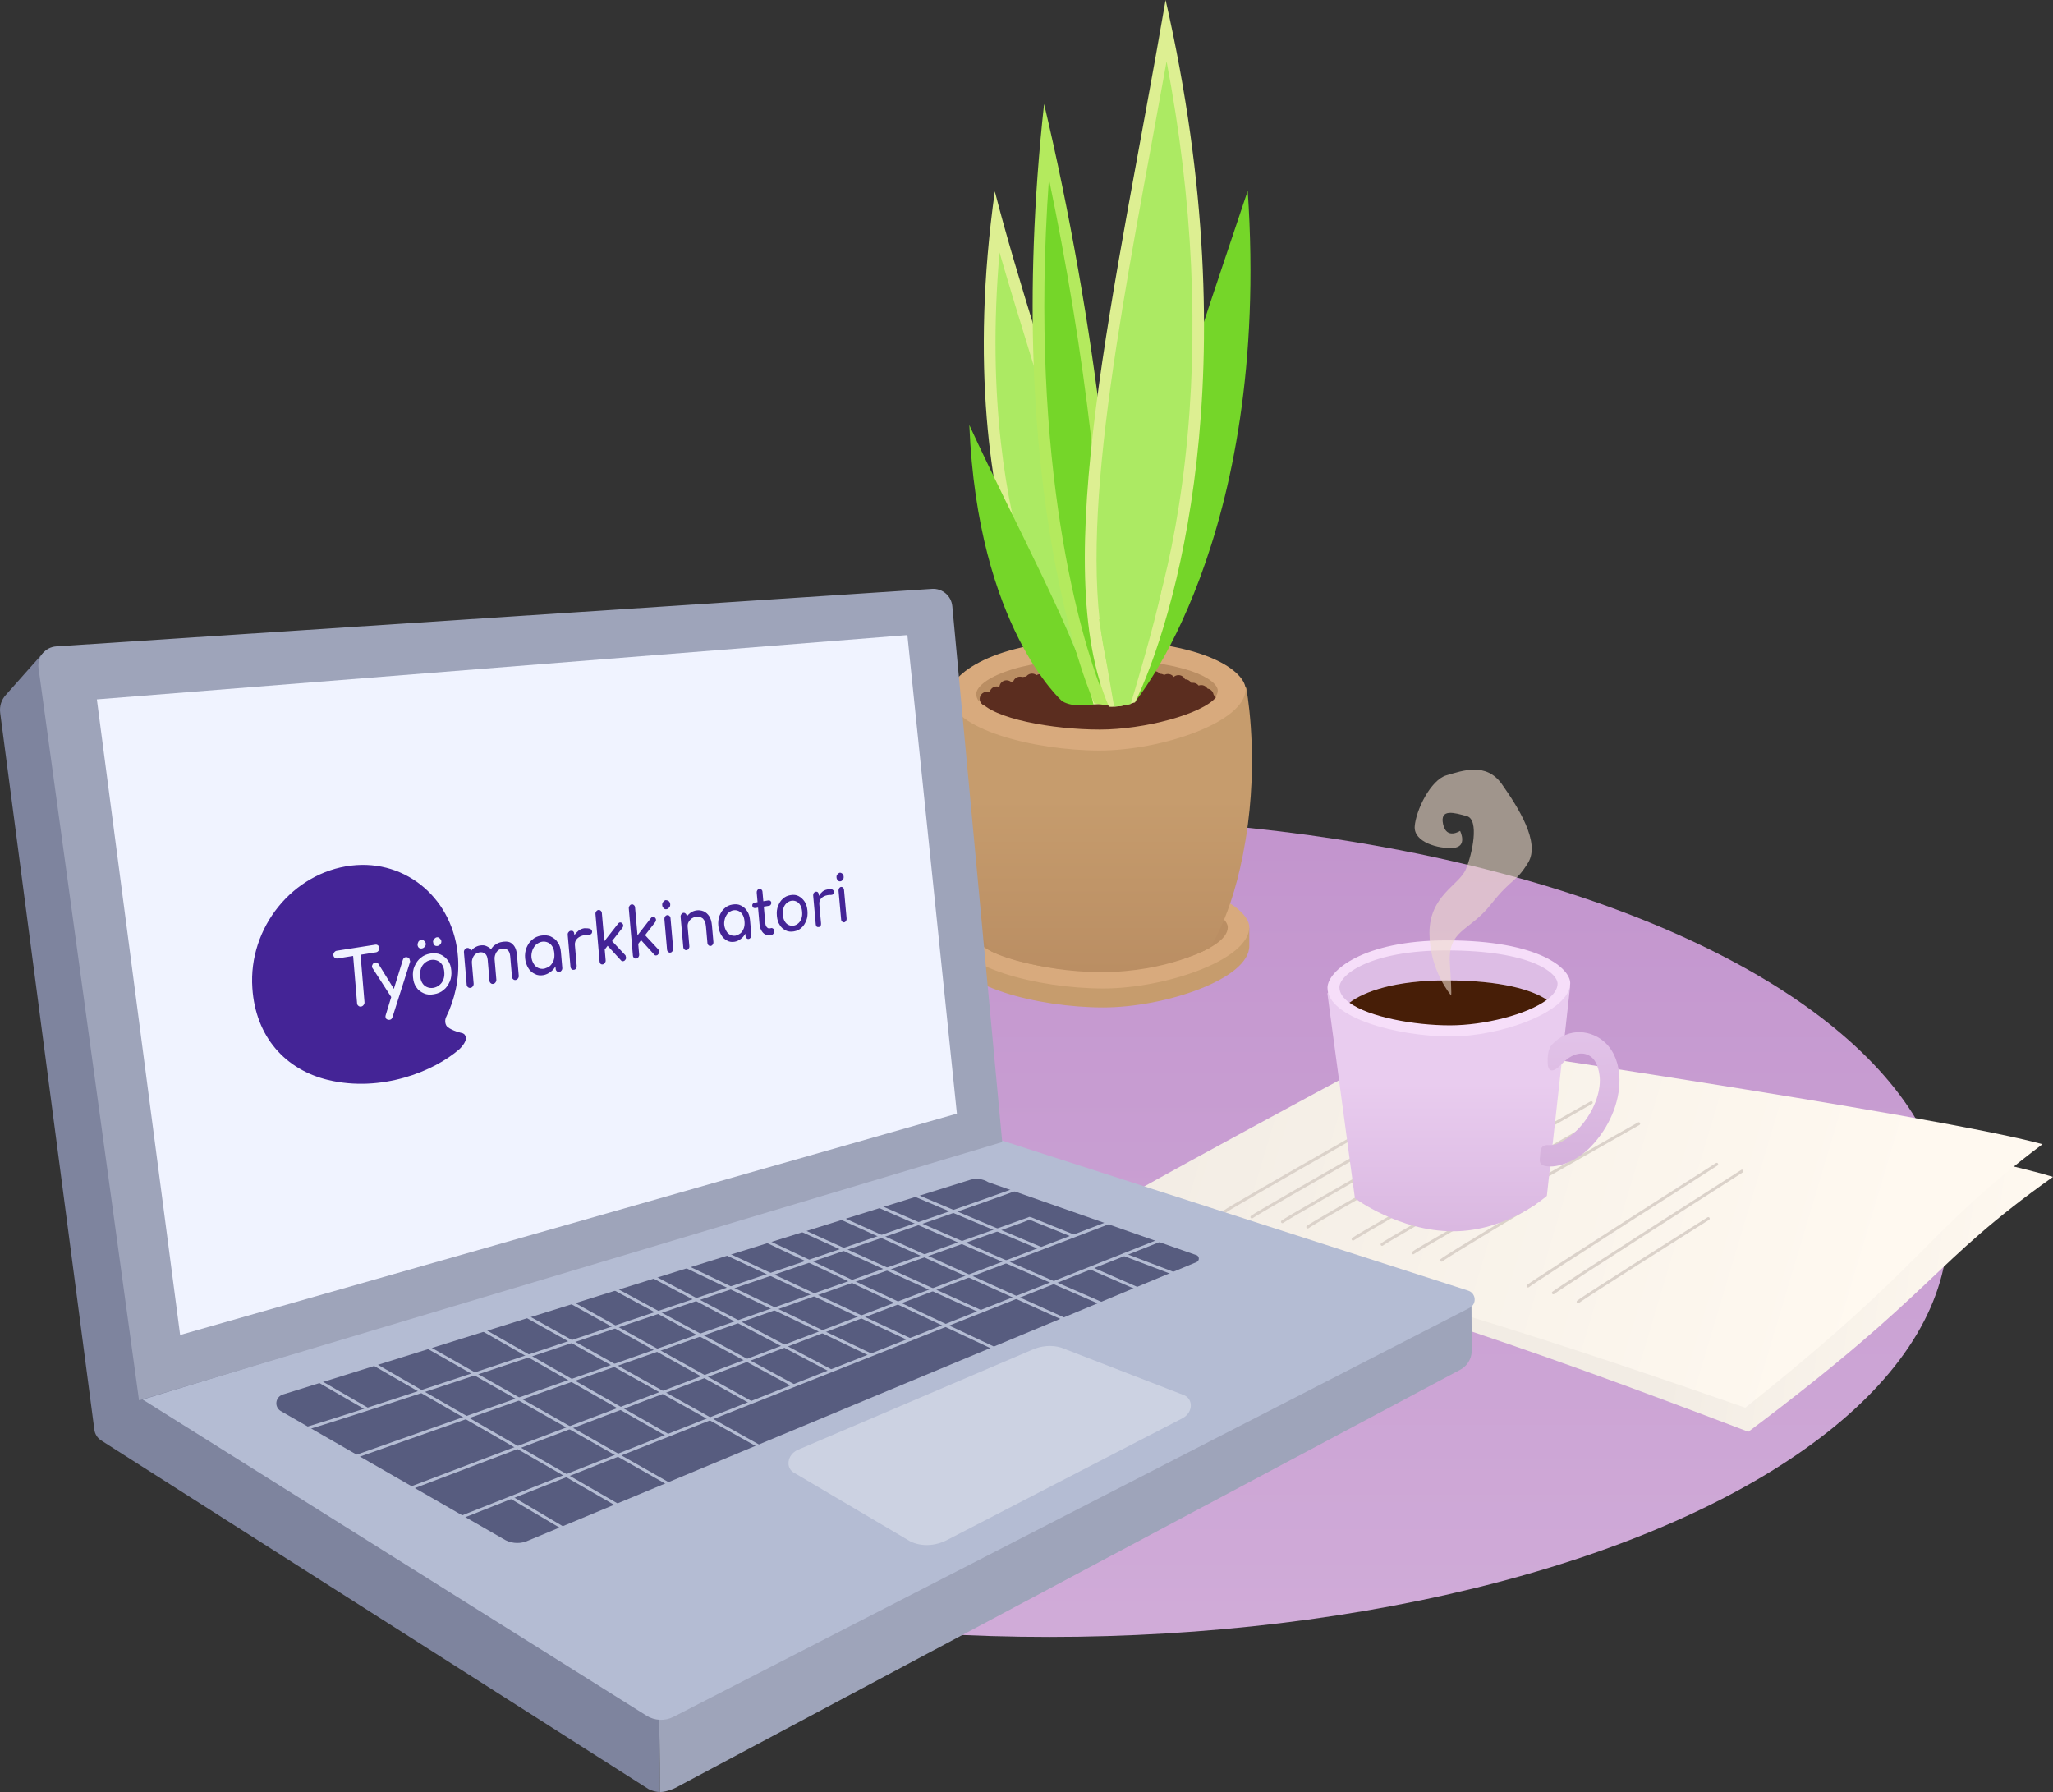 <?xml version="1.0" encoding="UTF-8"?>
<svg id="Layer_1" data-name="Layer 1" xmlns="http://www.w3.org/2000/svg" xmlns:xlink="http://www.w3.org/1999/xlink" viewBox="0 0 353.782 308.788">
  <rect x="0" y="0" width="353.782" height="308.788" fill="#333333" stroke="none"/>
  <defs>
    <linearGradient id="linear-gradient" x1="180.824" y1="278.838" x2="180.824" y2="145.322" gradientUnits="userSpaceOnUse">
      <stop offset="0" stop-color="#d0abd8"/>
      <stop offset="1" stop-color="#c395ce"/>
    </linearGradient>
    <linearGradient id="linear-gradient-2" x1="189.056" y1="131.262" x2="189.056" y2="167.354" gradientUnits="userSpaceOnUse">
      <stop offset=".177" stop-color="#c69c6d"/>
      <stop offset="1" stop-color="#ba8e63"/>
    </linearGradient>
    <linearGradient id="linear-gradient-3" x1="186.048" y1="202.001" x2="349.379" y2="224.551" gradientUnits="userSpaceOnUse">
      <stop offset="0" stop-color="#f2ece4"/>
      <stop offset=".634" stop-color="#f2ece4"/>
      <stop offset="1" stop-color="#fff9f0"/>
    </linearGradient>
    <linearGradient id="linear-gradient-4" x1="196.073" y1="181.719" x2="324.761" y2="220.132" gradientUnits="userSpaceOnUse">
      <stop offset="0" stop-color="#f2ece4"/>
      <stop offset="1" stop-color="#fff9f0"/>
    </linearGradient>
    <linearGradient id="linear-gradient-5" x1="249.656" y1="179.508" x2="249.656" y2="220.395" gradientUnits="userSpaceOnUse">
      <stop offset=".177" stop-color="#e9ccef"/>
      <stop offset="1" stop-color="#d5b1dc"/>
    </linearGradient>
    <linearGradient id="linear-gradient-6" x1="272.019" y1="165.601" x2="272.268" y2="201.404" gradientUnits="userSpaceOnUse">
      <stop offset="0" stop-color="#e9ccef"/>
      <stop offset="1" stop-color="#d5b1dc"/>
    </linearGradient>
  </defs>
  <ellipse cx="180.824" cy="211.477" rx="154.85" ry="70.583" style="fill: url(#linear-gradient); stroke-width: 0px;"/>
  <g>
    <g>
      <g>
        <path d="M164.228,160.605v3.343c0,5.946,14.73,9.646,25.881,9.646,10.73,0,25.174-4.939,25.174-10.571v-3.144" style="fill: #c69c6d; stroke-width: 0px;"/>
        <path d="M164.228,160.679c0,5.946,14.73,9.646,25.881,9.646,10.73,0,25.174-4.939,25.174-10.571,0-2.775-6.293-8.457-26.03-8.457-17.589,0-25.025,6.079-25.025,9.382Z" style="fill: #d8aa7d; stroke-width: 0px;"/>
        <path d="M167.633,160.453c0,4.278,12.678,6.94,22.276,6.94,9.236,0,21.668-3.553,21.668-7.606,0-1.996-5.416-6.084-22.404-6.084-15.139,0-21.539,4.373-21.539,6.75Z" style="fill: #ba8e63; stroke-width: 0px;"/>
      </g>
      <path d="M163.72,119.561s-2.345,10.903-.858,20.961c2.288,15.468,7.939,23.397,7.939,23.397,0,0,7.73,3.587,19.025,3.587,11.438,0,18.617-4.177,18.617-4.177,0,0,4.639-6.28,6.606-21.361,1.716-13.155-.286-23.419-.286-23.419,0,0-6.291-7.806-26.023-7.806-17.584,0-25.019,8.818-25.019,8.818Z" style="fill: url(#linear-gradient-2); stroke-width: 0px;"/>
      <path d="M163.591,119.677c0,5.946,14.73,9.646,25.881,9.646,10.73,0,25.174-4.939,25.174-10.571,0-2.775-6.293-8.457-26.03-8.457-17.589,0-25.025,6.079-25.025,9.382Z" style="fill: #d8aa7d; stroke-width: 0px;"/>
      <path d="M188.631,115.844c13.32,0,19.125,2.486,20.732,4.349.317-.396.491-.795.491-1.192,0-1.773-5.13-5.403-21.223-5.403-14.34,0-20.404,3.884-20.404,5.994,0,.416.152.814.42,1.195,1.59-2.138,7.796-4.942,19.983-4.942Z" style="fill: #ba8e63; stroke-width: 0px;"/>
      <g>
        <path d="M189.51,125.71c7.694,0,17.726-2.677,20.034-5.562-1.607-1.862-7.412-4.349-20.732-4.349-12.187,0-18.393,2.804-19.983,4.942,2.184,3.093,12.585,4.968,20.681,4.968Z" style="fill: #5b2d1f; stroke-width: 0px;"/>
        <ellipse cx="170.058" cy="120.427" rx="1.231" ry="1.222" style="fill: #5b2d1f; stroke-width: 0px;"/>
        <ellipse cx="171.755" cy="119.502" rx="1.231" ry="1.222" style="fill: #5b2d1f; stroke-width: 0px;"/>
        <ellipse cx="173.451" cy="118.445" rx="1.231" ry="1.222" style="fill: #5b2d1f; stroke-width: 0px;"/>
        <ellipse cx="174.349" cy="118.676" rx="1.231" ry="1.222" style="fill: #5b2d1f; stroke-width: 0px;"/>
        <ellipse cx="175.779" cy="117.817" rx="1.231" ry="1.222" style="fill: #5b2d1f; stroke-width: 0px;"/>
        <ellipse cx="176.677" cy="117.817" rx="1.231" ry="1.222" style="fill: #5b2d1f; stroke-width: 0px;"/>
        <ellipse cx="177.841" cy="117.288" rx="1.231" ry="1.222" style="fill: #5b2d1f; stroke-width: 0px;"/>
        <ellipse cx="179.238" cy="117.388" rx="1.231" ry="1.222" style="fill: #5b2d1f; stroke-width: 0px;"/>
        <ellipse cx="180.801" cy="116.859" rx="1.231" ry="1.222" style="fill: #5b2d1f; stroke-width: 0px;"/>
        <ellipse cx="182.364" cy="117.024" rx="1.231" ry="1.222" style="fill: #5b2d1f; stroke-width: 0px;"/>
        <ellipse cx="184.127" cy="116.364" rx="1.231" ry="1.222" style="fill: #5b2d1f; stroke-width: 0px;"/>
        <ellipse cx="185.889" cy="116.562" rx="1.231" ry="1.222" style="fill: #5b2d1f; stroke-width: 0px;"/>
        <ellipse cx="187.519" cy="116.099" rx="1.231" ry="1.222" style="fill: #5b2d1f; stroke-width: 0px;"/>
        <ellipse cx="188.484" cy="116.198" rx="1.231" ry="1.222" style="fill: #5b2d1f; stroke-width: 0px;"/>
        <ellipse cx="190.18" cy="116.099" rx="1.231" ry="1.222" style="fill: #5b2d1f; stroke-width: 0px;"/>
        <ellipse cx="191.344" cy="116.397" rx="1.231" ry="1.222" style="fill: #5b2d1f; stroke-width: 0px;"/>
        <ellipse cx="192.674" cy="116.099" rx="1.231" ry="1.222" style="fill: #5b2d1f; stroke-width: 0px;"/>
        <ellipse cx="193.606" cy="116.099" rx="1.231" ry="1.222" style="fill: #5b2d1f; stroke-width: 0px;"/>
        <ellipse cx="195.468" cy="116.661" rx="1.231" ry="1.222" style="fill: #5b2d1f; stroke-width: 0px;"/>
        <ellipse cx="197.464" cy="116.661" rx="1.231" ry="1.222" style="fill: #5b2d1f; stroke-width: 0px;"/>
        <ellipse cx="198.894" cy="116.859" rx="1.231" ry="1.222" style="fill: #5b2d1f; stroke-width: 0px;"/>
        <ellipse cx="199.925" cy="117.322" rx="1.231" ry="1.222" style="fill: #5b2d1f; stroke-width: 0px;"/>
        <ellipse cx="201.255" cy="117.355" rx="1.231" ry="1.222" style="fill: #5b2d1f; stroke-width: 0px;"/>
        <ellipse cx="203.084" cy="117.553" rx="1.231" ry="1.222" style="fill: #5b2d1f; stroke-width: 0px;"/>
        <ellipse cx="204.215" cy="118.28" rx="1.231" ry="1.222" style="fill: #5b2d1f; stroke-width: 0px;"/>
        <ellipse cx="205.579" cy="118.874" rx="1.231" ry="1.222" style="fill: #5b2d1f; stroke-width: 0px;"/>
        <ellipse cx="207.009" cy="119.271" rx="1.231" ry="1.222" style="fill: #5b2d1f; stroke-width: 0px;"/>
        <ellipse cx="207.907" cy="119.865" rx="1.231" ry="1.222" style="fill: #5b2d1f; stroke-width: 0px;"/>
      </g>
    </g>
    <g>
      <path d="M188.27,120.388c-.857,0-1.641-.128-2.504-.413-1.953-2.684-20.019-29.203-13.989-81.803,2.015,7.331,4.479,15.324,7.058,23.694,7.194,23.349,15.329,49.751,11.624,58.382-.268.015-.533.038-.802.06-.444.039-.897.079-1.387.079Z" style="fill: #acea63; stroke-width: 0px;"/>
      <path d="M172.244,43.505c1.706,5.905,3.635,12.166,5.634,18.654,7,22.717,14.897,48.346,11.879,57.138-.062.005-.124.011-.186.016-.446.038-.868.075-1.301.075-.459,0-1.07-.035-1.89-.27-1.251-1.766-5.718-8.584-9.4-20.587-3.518-11.468-6.934-29.876-4.736-55.025M171.431,32.976c-8.386,59.924,13.718,87.844,13.718,87.844,1.243.448,2.237.568,3.12.568,1.018,0,1.89-.159,2.828-.159,6.272-11.786-11.976-58.155-19.666-88.253h0Z" style="fill: #ddef92; stroke-width: 0px;"/>
    </g>
    <path d="M183.06,120.843s-14.585-12.695-16.021-47.605c7.957,17.335,19.132,37.465,21.402,48.218-.956,0-3.474.477-5.381-.613Z" style="fill: #75d629; stroke-width: 0px;"/>
    <path d="M195.445,121.094s23.661-27.849,19.567-88.219c-11.548,34.676-24.32,69.653-19.567,88.219Z" style="fill: #75d629; stroke-width: 0px;"/>
    <g>
      <path d="M189.282,120.286c-1.784-4.304-14.387-37.266-8.972-96.231,7.305,32.749,12.831,74.481,10.063,96.427-.174-.03-.904-.164-1.092-.196Z" style="fill: #75d629; stroke-width: 0px;"/>
      <path d="M180.758,30.842c3.08,14.723,5.597,30.091,7.242,44.36,2.078,18.022,2.624,32.847,1.602,43.177-2.882-7.637-12.434-37.355-8.845-87.537M179.923,17.92c-7.466,68.074,8.654,103.264,8.654,103.264,1.035.159,2.099.409,2.656.409,3.15-22.292-2.704-67.469-11.31-103.672h0Z" style="fill: #b4ea5e; stroke-width: 0px;"/>
    </g>
    <g>
      <path d="M191.768,120.793c-8.283-20.099-1.489-57.1,5.699-96.251,1.162-6.329,2.356-12.829,3.505-19.355,14.205,67.741-3.203,108.853-6.088,115.012-1.456.461-2.515.575-3.116.595Z" style="fill: #acea63; stroke-width: 0px;"/>
      <path d="M201.03,10.573c4.556,23.964,5.633,46.996,3.198,68.594-2.487,22.057-7.937,35.598-10.059,40.203-.71.202-1.298.31-1.746.366-7.749-19.976-1.053-56.444,6.028-95.009.853-4.645,1.722-9.381,2.579-14.154M200.86,0c-8.514,49.575-20.285,97.524-9.762,121.774,0,0,.163.023.475.023.679,0,2.065-.106,4.032-.782C202.25,107.251,215.501,64.12,200.86,0h0Z" style="fill: #ddef92; stroke-width: 0px;"/>
    </g>
    <path d="M189.395,106.744l2.588,14.984,1.09-.068,1.771-.341s4.223-13.894,5.381-20.024c1.158-6.13-10.829,5.449-10.829,5.449Z" style="fill: #acea63; stroke-width: 0px;"/>
  </g>
  <path d="M188.922,211.147c-1.275-.298,57.539-29.604,57.539-29.604,0,0,88.948,15.631,107.321,21.245-21.144,15.02-19.817,19.419-52.498,43.921-39.183-14.932-69.765-25.62-112.362-35.562Z" style="fill: url(#linear-gradient-3); stroke-width: 0px;"/>
  <g>
    <path d="M187.42,210.234c-1.283-.261,56.667-31.24,56.667-31.24,0,0,89.36,13.077,107.885,18.163-20.705,15.62-19.252,19.979-51.218,45.406-39.594-13.803-70.471-23.611-113.334-32.329Z" style="fill: url(#linear-gradient-4); stroke-width: 0px;"/>
    <g>
      <path d="M211.01,208.791c.96-.827,41.047-23.52,41.047-23.52" style="fill: none; stroke: #dbd2ca; stroke-linecap: round; stroke-linejoin: round; stroke-width: .5px;"/>
      <path d="M215.732,209.699c.96-.827,41.047-23.52,41.047-23.52" style="fill: none; stroke: #dbd2ca; stroke-linecap: round; stroke-linejoin: round; stroke-width: .5px;"/>
      <path d="M221,210.517c.96-.827,41.047-23.52,41.047-23.52" style="fill: none; stroke: #dbd2ca; stroke-linecap: round; stroke-linejoin: round; stroke-width: .5px;"/>
      <path d="M225.358,211.425c.96-.827,31.784-18.163,31.784-18.163" style="fill: none; stroke: #dbd2ca; stroke-linecap: round; stroke-linejoin: round; stroke-width: .5px;"/>
      <path d="M233.168,213.513c.96-.827,41.047-23.52,41.047-23.52" style="fill: none; stroke: #dbd2ca; stroke-linecap: round; stroke-linejoin: round; stroke-width: .5px;"/>
      <path d="M238.163,214.422c.96-.827,35.326-20.251,35.326-20.251" style="fill: none; stroke: #dbd2ca; stroke-linecap: round; stroke-linejoin: round; stroke-width: .5px;"/>
      <path d="M243.521,215.875c.96-.827,38.868-22.249,38.868-22.249" style="fill: none; stroke: #dbd2ca; stroke-linecap: round; stroke-linejoin: round; stroke-width: .5px;"/>
      <path d="M248.425,217.146c.96-.827,16.074-9.808,16.074-9.808" style="fill: none; stroke: #dbd2ca; stroke-linecap: round; stroke-linejoin: round; stroke-width: .5px;"/>
      <path d="M263.318,221.596c.96-.827,32.511-20.978,32.511-20.978" style="fill: none; stroke: #dbd2ca; stroke-linecap: round; stroke-linejoin: round; stroke-width: .5px;"/>
      <path d="M267.677,222.776c.96-.827,32.511-20.978,32.511-20.978" style="fill: none; stroke: #dbd2ca; stroke-linecap: round; stroke-linejoin: round; stroke-width: .5px;"/>
      <path d="M271.945,224.32c.96-.827,22.431-14.348,22.431-14.348" style="fill: none; stroke: #dbd2ca; stroke-linecap: round; stroke-linejoin: round; stroke-width: .5px;"/>
    </g>
  </g>
  <g>
    <path d="M228.743,171.18l4.745,35.302s7.612,5.684,16.89,5.684c9.396,0,16.184-6.104,16.184-6.104l4.008-36.036s-5.114-7.114-21.323-7.114c-14.444,0-20.504,8.266-20.504,8.266Z" style="fill: url(#linear-gradient-5); stroke-width: 0px;"/>
    <path d="M228.758,170.2c0,5.173,12.069,8.391,21.205,8.391,8.792,0,20.626-4.296,20.626-9.196,0-2.414-5.156-7.357-21.327-7.357-14.411,0-20.504,5.288-20.504,8.161Z" style="fill: #f6def9; stroke-width: 0px;"/>
    <path d="M266.565,172.277c1.152-.862,1.839-1.802,1.839-2.772,0-1.883-4.633-5.739-19.164-5.739-12.949,0-18.424,4.125-18.424,6.366,0,.978.642,1.866,1.724,2.651,2.511-1.932,7.865-3.852,16.7-3.852,9.559,0,14.834,1.668,17.325,3.346Z" style="fill: #ddbde5; stroke-width: 0px;"/>
    <path d="M266.565,172.277c-2.491-1.678-7.766-3.346-17.325-3.346-8.835,0-14.189,1.92-16.7,3.852,3.383,2.453,11.111,3.895,17.33,3.895,5.895,0,13.309-1.866,16.695-4.401Z" style="fill: #471e07; stroke-width: 0px;"/>
    <path d="M267.189,200.997c-.063,0-.124-.002-.184-.004-2.07-.069-1.651-1.035-1.579-2.134.061-.942.155-1.68,1.731-1.54.987.087,3.082-.995,4.754-2.733,2.366-2.459,3.816-5.728,3.783-8.531-.011-.975-.328-2.815-1.249-3.72-1.036-1.016-2.997-1.43-5.349,1.031-1.767,1.85-2.338.998-2.39-.101-.052-1.105.032-2.492.716-3.242,2.872-3.154,6.981-2.542,9.296-.265,1.489,1.464,2.326,3.68,2.357,6.242.047,3.995-1.796,8.324-4.929,11.58-2.28,2.37-5.155,3.417-6.957,3.417Z" style="fill: url(#linear-gradient-6); stroke-width: 0px;"/>
    <path d="M250.046,171.508s-3.713-4.299-3.713-10.748,5.081-8.208,6.253-10.944,2.345-8.599.195-9.185-4.69-1.368-4.104,1.368,2.931,1.173,2.931,1.173c0,0,1.368,2.736-1.173,2.931s-6.84-.977-6.644-3.713,2.736-8.012,5.472-8.794,6.84-2.345,9.576,1.563c2.736,3.908,6.644,9.966,4.495,13.484-2.15,3.518-2.736,2.541-6.449,7.231-3.713,4.69-7.426,4.299-7.035,10.162s.195,5.472.195,5.472Z" style="fill: #efdcce; opacity: .58; stroke-width: 0px;"/>
  </g>
  <g>
    <path d="M7.594,112.323l-6.59,7.423c-.762.83-1.118,1.956-.971,3.073l16.23,123.546c.099.756.528,1.43,1.172,1.839l94.319,60.069s.995.515,1.972.515c0-5.857-.318-25.814-.318-25.814L7.594,112.323Z" style="fill: #7e849e; stroke-width: 0px;"/>
    <path d="M253.568,224.035l.043,8.844c-.055,1.327-.811,2.526-1.987,3.146l-135.266,72.059s-1.453.704-2.633.704c0-4.995-.204-17.845-.204-17.845l140.047-66.909Z" style="fill: #9ea4ba; stroke-width: 0px;"/>
    <path d="M116.068,295.824l137.178-70.461c1.279-.657,1.126-2.532-.243-2.973l-81.203-26.141L24.593,241.156l86.813,54.468c1.41.885,3.182.961,4.663.2Z" style="fill: #b4bcd3; stroke-width: 0px;"/>
    <path d="M6.641,115.128l17.317,126.163,148.751-44.498-8.601-92.331c-.166-1.784-1.722-3.111-3.51-2.993L9.7,111.379c-1.915.126-3.321,1.849-3.06,3.75Z" style="fill: #9ea4ba; stroke-width: 0px;"/>
    <g>
      <path d="M167.214,203.287l-118.418,36.984c-1.339.397-1.601,2.104-.439,2.852l38.365,22.043c1.146.737,2.59.91,3.891.464l115.514-48.131c.544-.186.631-.889.147-1.19l-35.964-12.607c-.916-.572-2.051-.724-3.097-.414Z" style="fill: #575c7f; stroke-width: 0px;"/>
      <g>
        <line x1="185.063" y1="212.995" x2="177.478" y2="209.929" style="fill: none; stroke: #b4bcd3; stroke-miterlimit: 10; stroke-width: .5px;"/>
        <line x1="209.578" y1="222.221" x2="193.615" y2="216.142" style="fill: none; stroke: #b4bcd3; stroke-miterlimit: 10; stroke-width: .5px;"/>
        <line x1="179.334" y1="215.093" x2="153.579" y2="204.216" style="fill: none; stroke: #b4bcd3; stroke-miterlimit: 10; stroke-width: .5px;"/>
        <line x1="203.575" y1="225.33" x2="187.887" y2="218.482" style="fill: none; stroke: #b4bcd3; stroke-miterlimit: 10; stroke-width: .5px;"/>
        <line x1="194.851" y1="226.796" x2="149.157" y2="206.863" style="fill: none; stroke: #b4bcd3; stroke-miterlimit: 10; stroke-width: .5px;"/>
        <line x1="191.294" y1="230.869" x2="141.412" y2="208.31" style="fill: none; stroke: #b4bcd3; stroke-miterlimit: 10; stroke-width: .5px;"/>
        <line x1="169.006" y1="225.985" x2="135.871" y2="210.974" style="fill: none; stroke: #b4bcd3; stroke-linecap: round; stroke-miterlimit: 10; stroke-width: .5px;"/>
        <line x1="177.256" y1="235.115" x2="128.973" y2="212.403" style="fill: none; stroke: #b4bcd3; stroke-linecap: round; stroke-miterlimit: 10; stroke-width: .5px;"/>
        <line x1="156.822" y1="230.827" x2="122.275" y2="214.689" style="fill: none; stroke: #b4bcd3; stroke-linecap: round; stroke-miterlimit: 10; stroke-width: .5px;"/>
        <line x1="149.964" y1="233.408" x2="114.58" y2="216.492" style="fill: none; stroke: #b4bcd3; stroke-linecap: round; stroke-miterlimit: 10; stroke-width: .5px;"/>
        <line x1="143.106" y1="236.152" x2="108.163" y2="217.686" style="fill: none; stroke: #b4bcd3; stroke-linecap: round; stroke-miterlimit: 10; stroke-width: .5px;"/>
        <line x1="136.732" y1="238.734" x2="104.36" y2="221.251" style="fill: none; stroke: #b4bcd3; stroke-linecap: round; stroke-miterlimit: 10; stroke-width: .5px;"/>
        <line x1="129.389" y1="241.638" x2="95.467" y2="222.782" style="fill: none; stroke: #b4bcd3; stroke-linecap: round; stroke-miterlimit: 10; stroke-width: .5px;"/>
        <line x1="139.806" y1="254.23" x2="85.099" y2="223.663" style="fill: none; stroke: #b4bcd3; stroke-miterlimit: 10; stroke-width: .5px;"/>
        <line x1="115.027" y1="247.286" x2="77.992" y2="226.167" style="fill: none; stroke: #b4bcd3; stroke-miterlimit: 10; stroke-width: .5px;"/>
        <line x1="120.538" y1="258.697" x2="71.226" y2="230.737" style="fill: none; stroke: #b4bcd3; stroke-miterlimit: 10; stroke-width: .5px;"/>
        <line x1="80.332" y1="244.22" x2="61.058" y2="233.118" style="fill: none; stroke: #b4bcd3; stroke-miterlimit: 10; stroke-width: .5px;"/>
        <line x1="111.402" y1="262.216" x2="79.988" y2="244.107" style="fill: none; stroke: #b4bcd3; stroke-miterlimit: 10; stroke-width: .5px;"/>
        <line x1="63.388" y1="242.849" x2="50.797" y2="235.571" style="fill: none; stroke: #b4bcd3; stroke-miterlimit: 10; stroke-width: .5px;"/>
        <line x1="104.835" y1="267.899" x2="88.078" y2="258.018" style="fill: none; stroke: #b4bcd3; stroke-miterlimit: 10; stroke-width: .5px;"/>
        <g>
          <path d="M180.822,202.667c.434.813-129.146,44.567-129.939,43.938" style="fill: none; stroke: #b4bcd3; stroke-miterlimit: 10; stroke-width: .5px;"/>
          <path d="M177.397,209.929c-.258.264-119.23,42.149-119.23,42.149" style="fill: none; stroke: #b4bcd3; stroke-linecap: round; stroke-linejoin: round; stroke-width: .5px;"/>
          <path d="M199.6,207.38c-.258.264-131.203,49.937-131.203,49.937" style="fill: none; stroke: #b4bcd3; stroke-miterlimit: 10; stroke-width: .5px;"/>
          <path d="M208.216,210.37c-.258.264-131.179,52.036-131.179,52.036" style="fill: none; stroke: #b4bcd3; stroke-miterlimit: 10; stroke-width: .5px;"/>
        </g>
      </g>
    </g>
    <path d="M203.766,244.38l-40.531,20.963c-2.082,1.089-4.476,1.185-6.371.256l-19.913-11.76c-1.65-.809-1.342-3.175.521-4.011l40.346-17.228c1.654-.741,3.469-.881,5.06-.39l20.944,8.111c1.872.578,1.837,3.067-.057,4.058Z" style="fill: #ccd2e2; stroke-width: 0px;"/>
  </g>
  <polygon points="16.692 120.511 31.04 230.031 164.898 191.89 156.362 109.432 16.692 120.511" style="fill: #f0f3ff; stroke-width: 0px;"/>
  <path d="M77.505,169.139c.259-.569.325-1.235.27-1.881-.055-.644-.23-1.27-.577-1.737-.347-.466-.744-.795-1.257-1.039-.575-.235-1.135-.276-1.746-.176-.673.109-1.215.33-1.679.735-.471.341-.802.858-1.068,1.43-.264.574-.339,1.181-.278,1.899.06.718.233,1.286.586,1.755.291.479.756.796,1.275,1.036.52.241,1.083.275,1.755.157.672-.117,1.209-.342,1.669-.75.463-.344.789-.859,1.048-1.428ZM75.767,161.69c-.138-.173-.327-.21-.509-.181-.183.029-.354.187-.465.336-.167.223-.212.428-.14.548.017.193.094.379.227.488.134.111.321.146.503.117.184-.029.361-.123.471-.272.172-.158.216-.362.2-.557-.017-.193-.155-.368-.287-.479ZM73.079,162.117c-.138-.176-.328-.212-.512-.183-.186.029-.359.187-.471.338-.106.215-.152.42-.141.549.017.196.095.382.23.492.134.111.324.146.508.117.184-.031.364-.124.476-.275.172-.16.218-.364.201-.558-.017-.195-.157-.37-.29-.48ZM70.609,165.418c-.021-.262-.157-.373-.416-.463-.129-.044-.192-.034-.316-.014-.249.04-.36.19-.463.473l-1.542,4.979-2.654-4.296c-.143-.176-.279-.288-.532-.247-.126.02-.189.031-.247.107-.127.02-.179.163-.236.239-.052.141-.111.218-.1.35.006.066.017.198.086.255l3.231,5.003-.951,3.107c-.051.143-.046.209-.035.341.023.264.16.374.422.46.132.043.258.021.321.009.25-.044.365-.2.468-.485l2.999-9.426c.051-.141.044-.206-.034-.391ZM65.142,162.904c-.138-.111-.27-.157-.459-.127l-6.64,1.043c-.193.031-.318.117-.436.27-.118.155-.172.298-.155.499.017.199.092.324.233.436.14.114.275.16.468.129l2.7-.431.681,8.168c.017.2.092.321.232.431.138.111.272.155.463.121.192-.034.313-.121.43-.276.117-.155.169-.299.152-.497l-.681-8.15,2.663-.425c.189-.031.31-.117.425-.269.115-.15.167-.293.15-.491-.017-.196-.09-.319-.227-.431ZM79.168,180.782c-4.376,3.823-13.438,7.499-22.629,5.309-7.318-1.761-12.495-7.394-13.05-15.832-.723-10.473,7.025-19.913,17.033-21.108,9.62-1.148,17.75,5.953,18.41,15.887.247,3.618-.554,7.16-2.074,10.258-.261.574-.134,1.341.264,1.663.859.695,2.358,1.006,2.484,1.048.187.031.318.138.45.244.005.064.064.054.071.118.071.118.143.235.153.364.109.569-.431,1.395-1.111,2.05ZM76.425,168.732c-.15.42-.371.721-.66.968-.288.247-.643.439-1.071.514-.428.074-.807.006-1.129-.135-.324-.143-.592-.362-.809-.721-.218-.359-.313-.74-.351-1.195-.038-.457-.011-.858.141-1.28.152-.422.376-.723.666-.968.291-.245.647-.436,1.075-.506.428-.071.805,0,1.126.144.322.144.586.362.802.72.215.359.308.736.347,1.189.038.453.011.852-.138,1.27ZM144.836,151.862c-.143.023-.336-.005-.447-.16-.157-.149-.219-.313-.235-.483-.02-.229.011-.407.143-.543.132-.135.264-.272.405-.295.141-.021.341.063.445.161.157.149.218.311.233.482.021.227-.011.405-.141.542-.126.193-.262.273-.404.296ZM145.786,158.695c-.084.13-.173.204-.315.229-.141.025-.241-.017-.345-.114-.104-.098-.163-.204-.178-.374l-.447-4.96c-.009-.114.021-.293.106-.422.084-.129.173-.203.315-.224.143-.023.241.018.347.117.104.098.161.204.176.374l.447,4.951c.015.17-.021.293-.106.423ZM143.365,154.183c-.048.008-.095.015-.143.023-.242-.018-.433.014-.623.044-.43.071-.801.249-1.066.525-.267.276-.379.644-.344,1.046l.295,3.273c.015.172-.017.353-.06.419-.086.132-.176.206-.321.23-.143.026-.293-.006-.345-.055-.107-.1-.164-.206-.181-.379l-.448-5.002c-.015-.173.017-.353.107-.426.086-.13.176-.204.321-.227.288-.046.495.095.531.496l.021.23c.166-.318.388-.529.612-.74.272-.219.552-.322.838-.37.322-.167.618-.1.818-.017.2.084.31.239.325.411.006.057.011.114.011.114-.028.236-.158.374-.348.405ZM138.222,157.078c-.035-.404-.115-.741-.291-1.063-.176-.324-.391-.522-.649-.655-.259-.134-.561-.201-.902-.146-.342.057-.624.221-.855.434-.229.215-.404.479-.52.852-.115.374-.134.73-.097,1.137.035.408.115.747.295,1.071.178.324.394.523.655.655.259.132.563.196.904.138.342-.058.623-.226.85-.44.229-.215.402-.48.515-.852.115-.371.132-.726.095-1.131ZM138.948,158.595c-.2.505-.454.959-.821,1.256-.364.357-.79.549-1.326.643-.488.084-.988.054-1.405-.169-.419-.223-.793-.512-1.031-.944-.287-.423-.433-.931-.491-1.571-.057-.641-.005-1.181.201-1.688.204-.506.462-.96.835-1.258.365-.353.795-.542,1.332-.627.537-.087.985-.043,1.399.183.413.226.735.525,1.019.945.282.422.431.982.482,1.559.052.575.008,1.169-.193,1.671ZM133.295,160.869c-.087.134-.23.218-.379.244l-.198.035c-.298.051-.606-.014-.87-.146-.264-.134-.489-.391-.67-.717-.179-.325-.261-.669-.298-1.079l-.25-2.812-.45.074c-.149.025-.255-.017-.359-.06-.11-.1-.172-.209-.183-.327-.015-.176.025-.301.12-.376.089-.134.189-.15.339-.175l.45-.074-.146-1.639c-.015-.175.023-.301.112-.433.09-.134.184-.207.333-.232.15-.023.255.02.365.12.109.101.169.21.184.387l.146,1.635.844-.138c.149-.023.253.018.356.061.111.1.17.209.179.325.011.117-.028.241-.117.374-.089.132-.187.149-.336.173l-.842.138.25,2.806c.026.293.101.577.265.727.17.207.324.241.571.198l.347-.06c.005.058.109.1.213.141.109.1.12.216.135.391.015.175-.023.301-.112.434ZM128.298,158.75c-.037-.413-.118-.756-.301-1.085-.183-.328-.405-.531-.673-.666-.269-.135-.582-.204-.936-.146-.354.058-.598.218-.887.447-.239.219-.416.549-.543.87-.121.381-.192.753-.155,1.168.037.416.17.753.354,1.083.184.33.408.531.678.664.27.135.585.2.939.14.35-.121.597-.224.884-.453.238-.219.413-.549.537-.87.12-.379.14-.741.103-1.152ZM129.363,161.553c-.089.135-.186.212-.336.238-.15.026-.256-.015-.367-.115-.112-.1-.172-.209-.187-.387l-.037-.411c-.221.396-.453.677-.789.914-.288.23-.681.419-1.037.48-.456.08-.924.041-1.307-.193-.433-.226-.77-.528-1.017-.968-.247-.439-.448-.948-.505-1.6-.052-.594.002-1.146.21-1.721.215-.517.483-.982.87-1.286.382-.362.829-.554,1.336-.637.608-.098,1.072-.055,1.502.175.43.227.813.523,1.056.961.293.428.44.941.497,1.586l.224,2.527c.015.176-.023.302-.114.437ZM122.818,162.753c-.092.138-.19.215-.345.242-.153.026-.262-.015-.376-.117-.114-.101-.175-.212-.192-.39l-.252-2.863c-.058-.655-.25-1.046-.54-1.361-.336-.247-.715-.367-1.181-.29-.259.043-.514.144-.764.307-.198.155-.39.368-.526.634-.135.267-.166.514-.14.815l.29,3.299c.015.179-.026.308-.12.447-.094.138-.193.216-.35.244-.157.028-.267-.015-.382-.117-.115-.101-.178-.213-.195-.393l-.459-5.227c-.015-.179.026-.308.12-.447.095-.137.193-.213.351-.239.157-.025.265.018.382.121.115.103.176.213.193.394l.011.12c.187-.275.433-.497.729-.727.302-.17.609-.281.921-.331.414-.068.839-.015,1.273.157.382.179.723.486.965.868.242.382.393.901.451,1.556l.252,2.855c.017.179-.025.307-.117.443ZM114.875,156.665c-.212.034-.376-.002-.497-.166-.175-.155-.244-.328-.261-.509-.02-.241.017-.43.166-.575.143-.207.296-.291.454-.318.216.028.381.063.497.167.173.155.242.327.258.508.021.241-.015.43-.163.575-.143.207-.296.291-.454.318ZM115.885,163.901c-.095.138-.195.216-.353.244-.16.028-.27-.014-.387-.117-.117-.101-.179-.213-.196-.394l-.46-5.255c-.011-.12.026-.31.121-.448.095-.138.196-.215.354-.241.16-.026.27.017.387.121.117.103.179.215.195.396l.46,5.242c.017.181-.026.311-.121.451ZM113.58,163.994c.015.181-.028.311-.176.46-.095.14-.203.158-.308.178-.16.028-.272-.015-.394-.178l-2.228-2.456-.491.64.16,1.829c.015.183-.028.315-.124.454-.097.141-.199.221-.362.249-.161.029-.275-.014-.394-.117-.118-.103-.183-.216-.199-.399l-.707-8.119c-.017-.183.028-.313.124-.453.098-.138.201-.216.362-.242.163-.025.276.018.394.124.12.104.184.218.2.4l.42,4.811,2.298-2.969c.097-.138.198-.216.305-.233.16-.026.272.017.388.121.118.104.181.216.192.338.017.181-.026.311-.123.45l-1.755,2.26,2.275,2.446c.123.164.134.285.144.407ZM107.88,164.982c.015.184-.028.316-.179.466-.1.141-.207.161-.316.179-.164.029-.278-.014-.404-.178l-2.271-2.479-.502.647.16,1.849c.017.184-.028.318-.127.46-.1.141-.204.223-.368.252-.167.029-.282-.014-.404-.118-.06-.052-.126-.166-.143-.351l-.712-8.204c-.015-.186.029-.318.129-.457.1-.141.204-.221.37-.247.166-.026.281.018.402.124.121.106.187.221.203.405l.422,4.862,2.352-3.004c.098-.14.201-.219.311-.236.163-.026.276.017.396.121.12.104.184.218.195.341.017.184-.028.315-.124.456l-1.795,2.288,2.318,2.467c.011.123.077.235.087.357ZM101.63,161.046c-.055.009-.111.018-.167.028-.284-.017-.505.02-.729.057-.502.081-.937.279-1.252.583-.315.304-.45.704-.413,1.14l.307,3.543c.017.186-.025.382-.075.454-.101.144-.207.226-.376.256-.169.029-.342-.005-.404-.057-.129-.167-.196-.282-.218-.531l-.468-5.417c-.015-.187.025-.382.132-.463.101-.143.209-.223.376-.25.338-.055.578.095.615.529l.021.249c.198-.347.462-.578.726-.81.318-.241.647-.357.982-.411.396-.002.735.006.967.094.233.087.36.255.376.44.006.061.011.124.011.124-.034.256-.189.407-.411.443ZM95.528,164.269c-.037-.439-.127-.804-.33-1.151-.203-.348-.451-.56-.753-.701-.301-.141-.654-.21-1.054-.144-.344.055-.677.238-1.003.483-.272.236-.474.589-.62.931-.141.407-.223.804-.186,1.246.038.44.186.799.391,1.148.204.348.456.56.759.7.304.14.658.206,1.059.137.394-.132.73-.253,1-.491.269-.236.468-.588.612-.93.138-.405.163-.79.124-1.227ZM96.762,167.229c-.103.146-.21.227-.381.258-.17.029-.288-.014-.413-.12-.124-.104-.192-.221-.209-.408l-.037-.437c-.252.423-.515.724-.897.98-.325.248-.772.454-1.172.523-.515.09-1.042.054-1.471-.19-.488-.235-.865-.554-1.14-1.019-.275-.465-.497-1.003-.555-1.698-.055-.631.012-1.218.252-1.833.245-.552.554-1.049.993-1.378.433-.388.939-.598,1.511-.69.572-.094,1.209-.071,1.692.169.482.238.911.548,1.18,1.011.327.453.488.996.548,1.681l.232,2.685c.017.187-.029.322-.132.466ZM89.255,168.6c-.104.147-.215.23-.39.261s-.298-.012-.425-.12c-.127-.106-.196-.223-.212-.413l-.305-3.552c-.043-.506-.192-.868-.448-1.083-.255-.215-.558-.293-.968-.227-.411.068-.694.244-.961.611-.207.357-.351.769-.313,1.214l.299,3.504c.015.192-.032.33-.14.477-.106.149-.219.233-.396.264-.176.031-.301-.012-.43-.12-.129-.107-.199-.224-.215-.416l-.305-3.576c-.044-.511-.195-.873-.453-1.089-.259-.216-.566-.296-.982-.227-.417.068-.703.245-.974.614-.212.361-.357.775-.319,1.224l.301,3.529c.015.192-.032.331-.141.48-.109.149-.223.235-.402.265-.179.031-.305-.012-.436-.12-.13-.107-.201-.226-.218-.419l-.476-5.592c-.017-.193.032-.331.141-.48.109-.147.224-.232.404-.261.179-.029.304.017.434.126.13.107.201.227.218.419.163-.221.385-.453.672-.629.287-.176.578-.288.876-.338.416-.068.776-.061,1.088.083.313.143.624.287.829.575.209-.356.482-.66.824-.844.336-.248.683-.37,1.094-.436.819-.134,1.419-.038,1.812.411.445.377.678,1.043.749,1.867l.304,3.543c.017.19-.031.327-.137.474Z" style="fill: #442496; stroke-width: 0px;"/>
</svg>